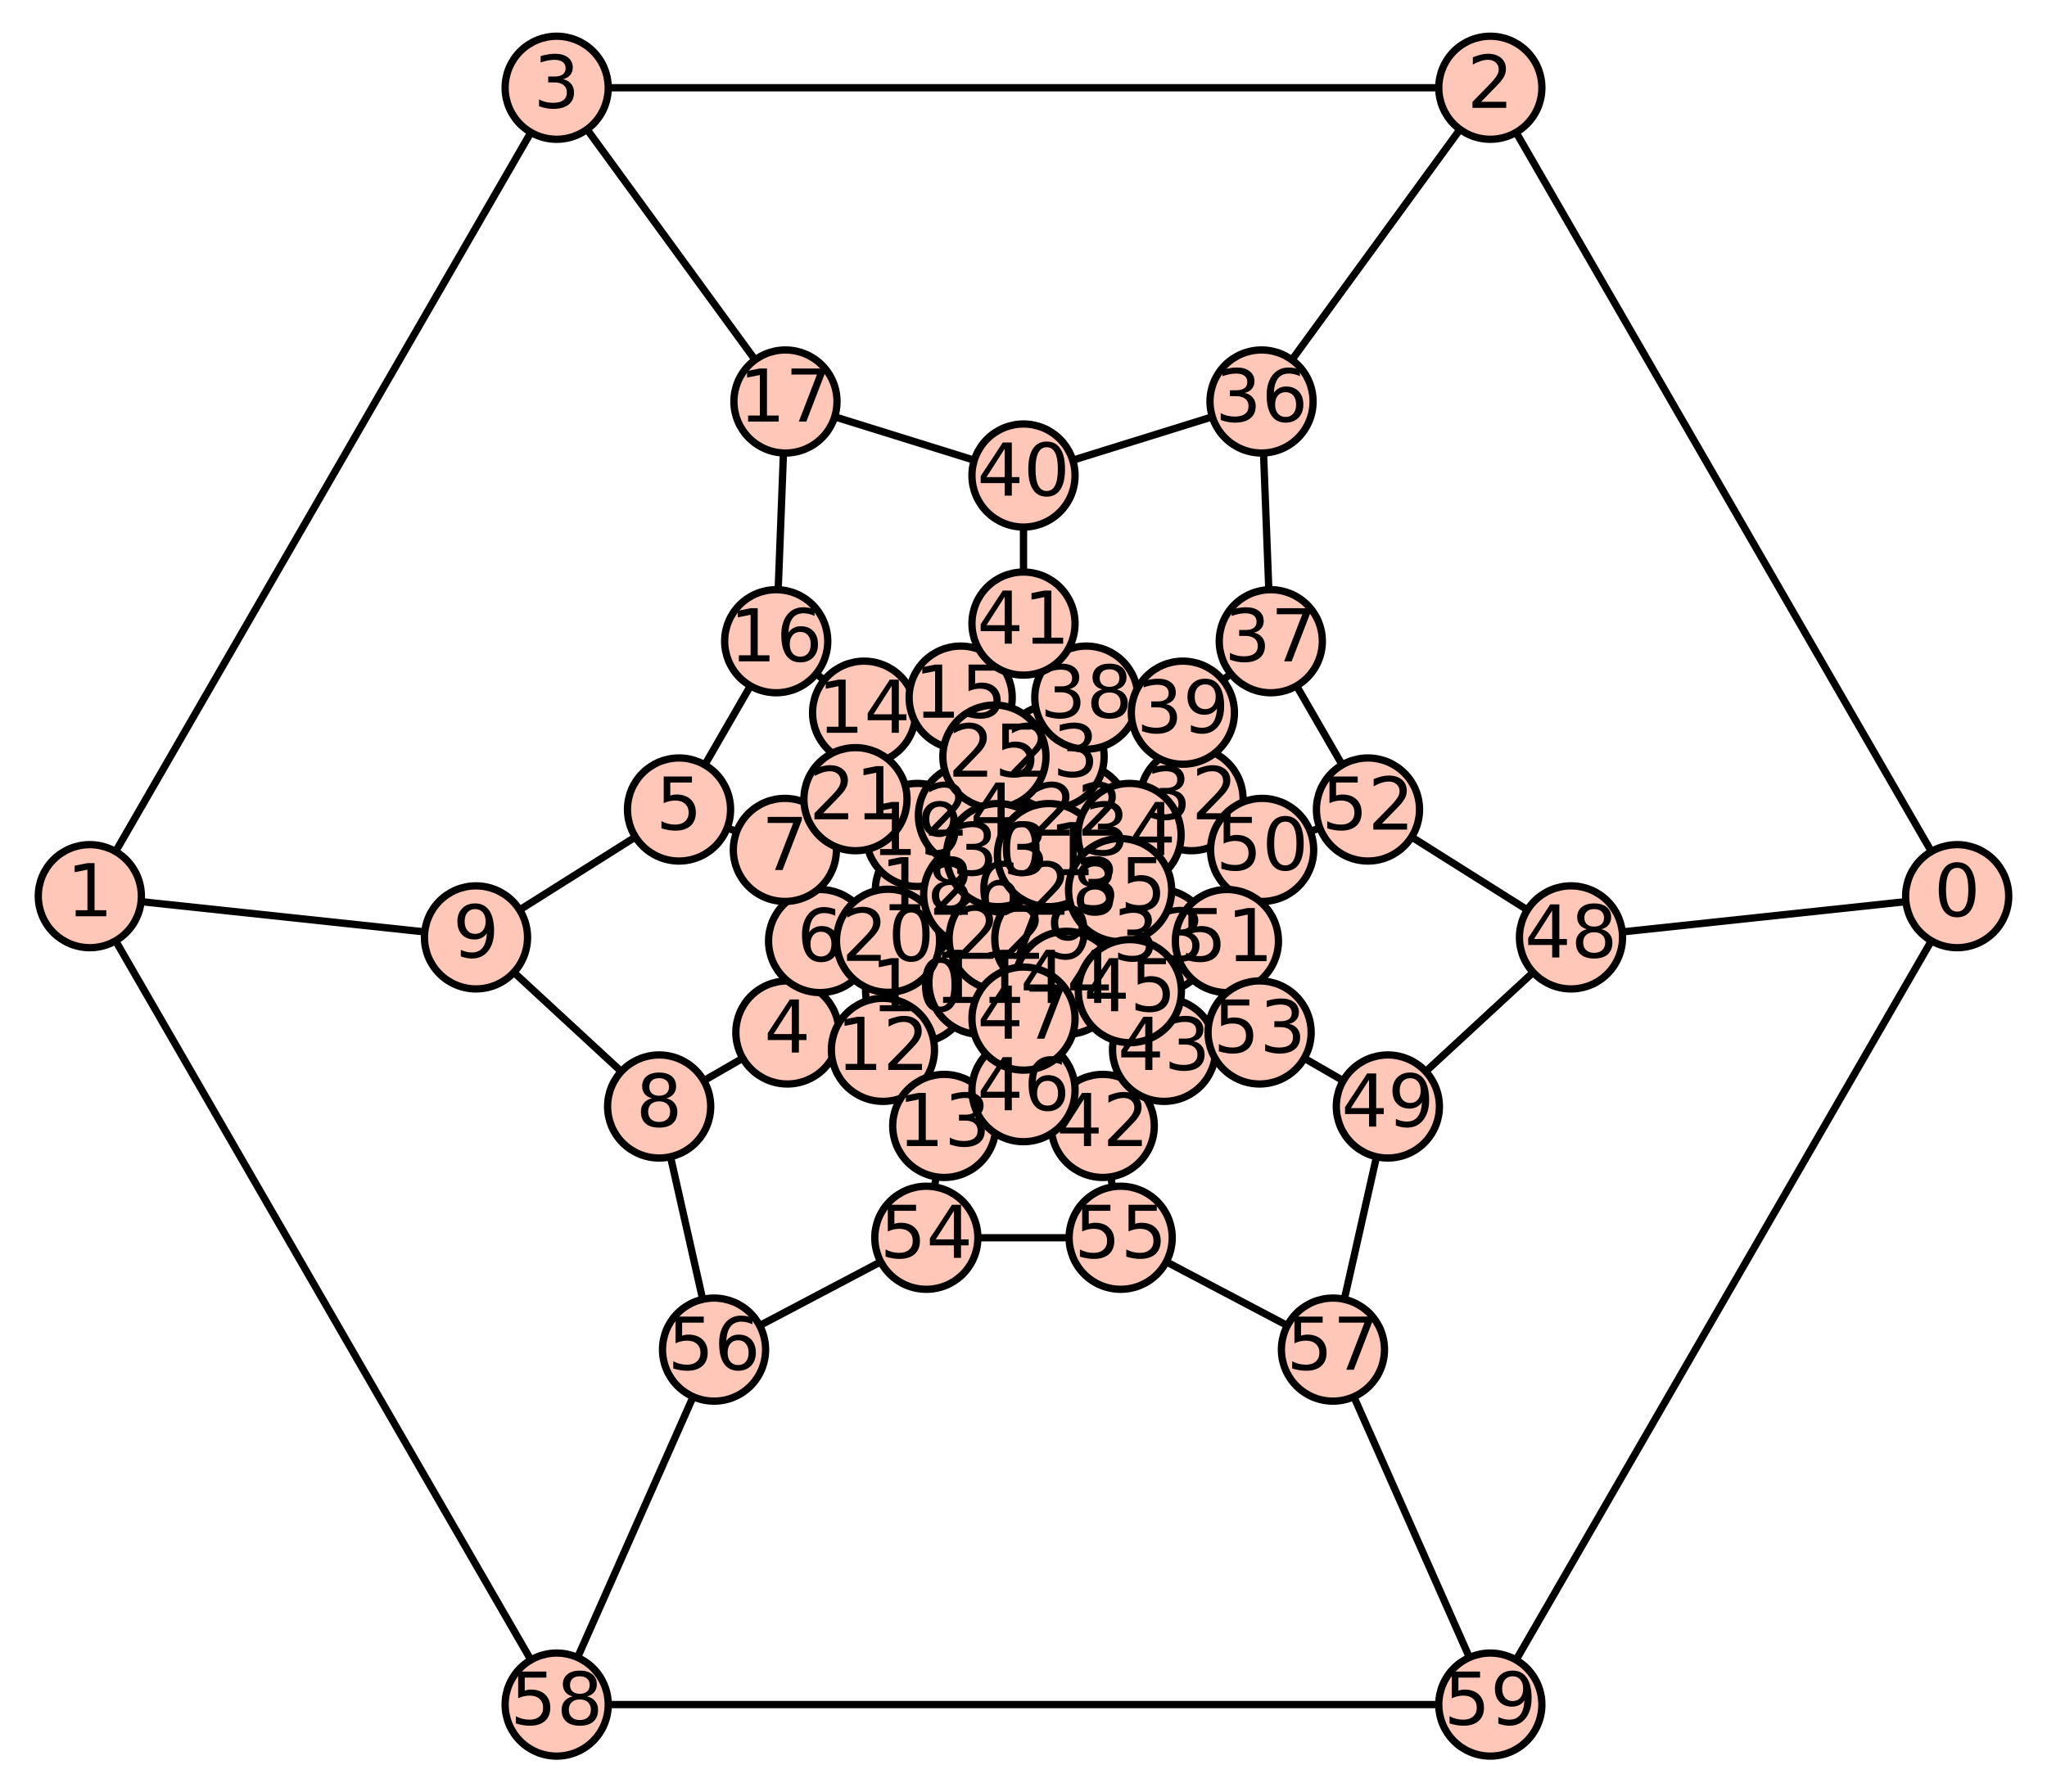 <?xml version="1.0" encoding="utf-8" standalone="no"?>
<!DOCTYPE svg PUBLIC "-//W3C//DTD SVG 1.1//EN"
  "http://www.w3.org/Graphics/SVG/1.1/DTD/svg11.dtd">
<!-- Created with matplotlib (https://matplotlib.org/) -->
<svg height="245.914pt" version="1.1" viewBox="0 0 280.8 245.914" width="280.8pt" xmlns="http://www.w3.org/2000/svg" xmlns:xlink="http://www.w3.org/1999/xlink">
 <defs>
  <style type="text/css">*{stroke-linecap:butt;stroke-linejoin:round;}</style>
 </defs>
 <g id="figure_1">
  <g id="patch_1">
   <path d="M 0 245.914 
L 280.8 245.914 
L 280.8 0 
L 0 0 
z
" style="fill:#ffffff;"/>
  </g>
  <g id="axes_1">
   <g id="patch_2">
    <path d="M 7.2 238.312 
L 273.6 238.312 
L 273.6 7.602 
L 7.2 7.602 
z
" style="fill:#ffffff;"/>
   </g>
   <g id="matplotlib.axis_1"/>
   <g id="matplotlib.axis_2"/>
   <g id="line2d_1">
    <path clip-path="url(#p7976aa2e04)" d="M 215.504 128.613 
L 187.654 111.067 
" style="fill:none;stroke:#000000;stroke-linecap:square;"/>
   </g>
   <g id="line2d_2">
    <path clip-path="url(#p7976aa2e04)" d="M 215.504 128.613 
L 190.381 151.813 
" style="fill:none;stroke:#000000;stroke-linecap:square;"/>
   </g>
   <g id="line2d_3">
    <path clip-path="url(#p7976aa2e04)" d="M 204.438 233.875 
L 76.362 233.875 
" style="fill:none;stroke:#000000;stroke-linecap:square;"/>
   </g>
   <g id="line2d_4">
    <path clip-path="url(#p7976aa2e04)" d="M 204.438 233.875 
L 182.85 185.171 
" style="fill:none;stroke:#000000;stroke-linecap:square;"/>
   </g>
   <g id="line2d_5">
    <path clip-path="url(#p7976aa2e04)" d="M 12.323 122.957 
L 76.362 12.039 
" style="fill:none;stroke:#000000;stroke-linecap:square;"/>
   </g>
   <g id="line2d_6">
    <path clip-path="url(#p7976aa2e04)" d="M 12.323 122.957 
L 76.362 233.875 
" style="fill:none;stroke:#000000;stroke-linecap:square;"/>
   </g>
   <g id="line2d_7">
    <path clip-path="url(#p7976aa2e04)" d="M 12.323 122.957 
L 65.296 128.613 
" style="fill:none;stroke:#000000;stroke-linecap:square;"/>
   </g>
   <g id="line2d_8">
    <path clip-path="url(#p7976aa2e04)" d="M 76.362 12.039 
L 107.746 55.087 
" style="fill:none;stroke:#000000;stroke-linecap:square;"/>
   </g>
   <g id="line2d_9">
    <path clip-path="url(#p7976aa2e04)" d="M 76.362 233.875 
L 97.95 185.171 
" style="fill:none;stroke:#000000;stroke-linecap:square;"/>
   </g>
   <g id="line2d_10">
    <path clip-path="url(#p7976aa2e04)" d="M 173.054 55.087 
L 174.324 87.978 
" style="fill:none;stroke:#000000;stroke-linecap:square;"/>
   </g>
   <g id="line2d_11">
    <path clip-path="url(#p7976aa2e04)" d="M 173.054 55.087 
L 140.4 65.244 
" style="fill:none;stroke:#000000;stroke-linecap:square;"/>
   </g>
   <g id="line2d_12">
    <path clip-path="url(#p7976aa2e04)" d="M 107.746 55.087 
L 106.476 87.978 
" style="fill:none;stroke:#000000;stroke-linecap:square;"/>
   </g>
   <g id="line2d_13">
    <path clip-path="url(#p7976aa2e04)" d="M 107.746 55.087 
L 140.4 65.244 
" style="fill:none;stroke:#000000;stroke-linecap:square;"/>
   </g>
   <g id="line2d_14">
    <path clip-path="url(#p7976aa2e04)" d="M 108.011 141.657 
L 112.498 129.115 
" style="fill:none;stroke:#000000;stroke-linecap:square;"/>
   </g>
   <g id="line2d_15">
    <path clip-path="url(#p7976aa2e04)" d="M 108.011 141.657 
L 90.419 151.813 
" style="fill:none;stroke:#000000;stroke-linecap:square;"/>
   </g>
   <g id="line2d_16">
    <path clip-path="url(#p7976aa2e04)" d="M 108.011 141.657 
L 121.116 144.042 
" style="fill:none;stroke:#000000;stroke-linecap:square;"/>
   </g>
   <g id="line2d_17">
    <path clip-path="url(#p7976aa2e04)" d="M 112.498 129.115 
L 121.818 129.077 
" style="fill:none;stroke:#000000;stroke-linecap:square;"/>
   </g>
   <g id="line2d_18">
    <path clip-path="url(#p7976aa2e04)" d="M 112.498 129.115 
L 107.665 116.61 
" style="fill:none;stroke:#000000;stroke-linecap:square;"/>
   </g>
   <g id="line2d_19">
    <path clip-path="url(#p7976aa2e04)" d="M 90.419 151.813 
L 97.95 185.171 
" style="fill:none;stroke:#000000;stroke-linecap:square;"/>
   </g>
   <g id="line2d_20">
    <path clip-path="url(#p7976aa2e04)" d="M 121.116 144.042 
L 125.809 135.989 
" style="fill:none;stroke:#000000;stroke-linecap:square;"/>
   </g>
   <g id="line2d_21">
    <path clip-path="url(#p7976aa2e04)" d="M 121.116 144.042 
L 129.529 154.48 
" style="fill:none;stroke:#000000;stroke-linecap:square;"/>
   </g>
   <g id="line2d_22">
    <path clip-path="url(#p7976aa2e04)" d="M 93.146 111.067 
L 106.476 87.978 
" style="fill:none;stroke:#000000;stroke-linecap:square;"/>
   </g>
   <g id="line2d_23">
    <path clip-path="url(#p7976aa2e04)" d="M 93.146 111.067 
L 107.665 116.61 
" style="fill:none;stroke:#000000;stroke-linecap:square;"/>
   </g>
   <g id="line2d_24">
    <path clip-path="url(#p7976aa2e04)" d="M 107.665 116.61 
L 117.351 109.65 
" style="fill:none;stroke:#000000;stroke-linecap:square;"/>
   </g>
   <g id="line2d_25">
    <path clip-path="url(#p7976aa2e04)" d="M 121.818 129.077 
L 127.148 122.128 
" style="fill:none;stroke:#000000;stroke-linecap:square;"/>
   </g>
   <g id="line2d_26">
    <path clip-path="url(#p7976aa2e04)" d="M 121.818 129.077 
L 125.809 135.989 
" style="fill:none;stroke:#000000;stroke-linecap:square;"/>
   </g>
   <g id="line2d_27">
    <path clip-path="url(#p7976aa2e04)" d="M 117.351 109.65 
L 125.852 114.557 
" style="fill:none;stroke:#000000;stroke-linecap:square;"/>
   </g>
   <g id="line2d_28">
    <path clip-path="url(#p7976aa2e04)" d="M 117.351 109.65 
L 118.536 97.781 
" style="fill:none;stroke:#000000;stroke-linecap:square;"/>
   </g>
   <g id="line2d_29">
    <path clip-path="url(#p7976aa2e04)" d="M 97.95 185.171 
L 127.07 169.825 
" style="fill:none;stroke:#000000;stroke-linecap:square;"/>
   </g>
   <g id="line2d_30">
    <path clip-path="url(#p7976aa2e04)" d="M 125.809 135.989 
L 134.492 134.848 
" style="fill:none;stroke:#000000;stroke-linecap:square;"/>
   </g>
   <g id="line2d_31">
    <path clip-path="url(#p7976aa2e04)" d="M 134.492 134.848 
L 140.4 139.756 
" style="fill:none;stroke:#000000;stroke-linecap:square;"/>
   </g>
   <g id="line2d_32">
    <path clip-path="url(#p7976aa2e04)" d="M 134.492 134.848 
L 137.266 128.799 
" style="fill:none;stroke:#000000;stroke-linecap:square;"/>
   </g>
   <g id="line2d_33">
    <path clip-path="url(#p7976aa2e04)" d="M 140.4 139.756 
L 140.4 149.572 
" style="fill:none;stroke:#000000;stroke-linecap:square;"/>
   </g>
   <g id="line2d_34">
    <path clip-path="url(#p7976aa2e04)" d="M 140.4 139.756 
L 146.308 134.848 
" style="fill:none;stroke:#000000;stroke-linecap:square;"/>
   </g>
   <g id="line2d_35">
    <path clip-path="url(#p7976aa2e04)" d="M 129.529 154.48 
L 140.4 149.572 
" style="fill:none;stroke:#000000;stroke-linecap:square;"/>
   </g>
   <g id="line2d_36">
    <path clip-path="url(#p7976aa2e04)" d="M 129.529 154.48 
L 127.07 169.825 
" style="fill:none;stroke:#000000;stroke-linecap:square;"/>
   </g>
   <g id="line2d_37">
    <path clip-path="url(#p7976aa2e04)" d="M 140.4 149.572 
L 151.271 154.48 
" style="fill:none;stroke:#000000;stroke-linecap:square;"/>
   </g>
   <g id="line2d_38">
    <path clip-path="url(#p7976aa2e04)" d="M 127.07 169.825 
L 153.73 169.825 
" style="fill:none;stroke:#000000;stroke-linecap:square;"/>
   </g>
   <g id="line2d_39">
    <path clip-path="url(#p7976aa2e04)" d="M 118.536 97.781 
L 131.782 95.714 
" style="fill:none;stroke:#000000;stroke-linecap:square;"/>
   </g>
   <g id="line2d_40">
    <path clip-path="url(#p7976aa2e04)" d="M 131.782 95.714 
L 136.41 103.804 
" style="fill:none;stroke:#000000;stroke-linecap:square;"/>
   </g>
   <g id="line2d_41">
    <path clip-path="url(#p7976aa2e04)" d="M 131.782 95.714 
L 140.4 85.557 
" style="fill:none;stroke:#000000;stroke-linecap:square;"/>
   </g>
   <g id="line2d_42">
    <path clip-path="url(#p7976aa2e04)" d="M 136.41 103.804 
L 133.056 111.895 
" style="fill:none;stroke:#000000;stroke-linecap:square;"/>
   </g>
   <g id="line2d_43">
    <path clip-path="url(#p7976aa2e04)" d="M 136.41 103.804 
L 144.39 103.804 
" style="fill:none;stroke:#000000;stroke-linecap:square;"/>
   </g>
   <g id="line2d_44">
    <path clip-path="url(#p7976aa2e04)" d="M 140.4 85.557 
L 149.018 95.714 
" style="fill:none;stroke:#000000;stroke-linecap:square;"/>
   </g>
   <g id="line2d_45">
    <path clip-path="url(#p7976aa2e04)" d="M 140.4 85.557 
L 140.4 65.244 
" style="fill:none;stroke:#000000;stroke-linecap:square;"/>
   </g>
   <g id="line2d_46">
    <path clip-path="url(#p7976aa2e04)" d="M 127.148 122.128 
L 125.852 114.557 
" style="fill:none;stroke:#000000;stroke-linecap:square;"/>
   </g>
   <g id="line2d_47">
    <path clip-path="url(#p7976aa2e04)" d="M 127.148 122.128 
L 133.774 122.75 
" style="fill:none;stroke:#000000;stroke-linecap:square;"/>
   </g>
   <g id="line2d_48">
    <path clip-path="url(#p7976aa2e04)" d="M 125.852 114.557 
L 133.056 111.895 
" style="fill:none;stroke:#000000;stroke-linecap:square;"/>
   </g>
   <g id="line2d_49">
    <path clip-path="url(#p7976aa2e04)" d="M 133.774 122.75 
L 136.908 117.322 
" style="fill:none;stroke:#000000;stroke-linecap:square;"/>
   </g>
   <g id="line2d_50">
    <path clip-path="url(#p7976aa2e04)" d="M 133.056 111.895 
L 136.908 117.322 
" style="fill:none;stroke:#000000;stroke-linecap:square;"/>
   </g>
   <g id="line2d_51">
    <path clip-path="url(#p7976aa2e04)" d="M 147.744 111.895 
L 144.39 103.804 
" style="fill:none;stroke:#000000;stroke-linecap:square;"/>
   </g>
   <g id="line2d_52">
    <path clip-path="url(#p7976aa2e04)" d="M 147.744 111.895 
L 143.892 117.322 
" style="fill:none;stroke:#000000;stroke-linecap:square;"/>
   </g>
   <g id="line2d_53">
    <path clip-path="url(#p7976aa2e04)" d="M 147.744 111.895 
L 154.948 114.557 
" style="fill:none;stroke:#000000;stroke-linecap:square;"/>
   </g>
   <g id="line2d_54">
    <path clip-path="url(#p7976aa2e04)" d="M 144.39 103.804 
L 149.018 95.714 
" style="fill:none;stroke:#000000;stroke-linecap:square;"/>
   </g>
   <g id="line2d_55">
    <path clip-path="url(#p7976aa2e04)" d="M 143.892 117.322 
L 136.908 117.322 
" style="fill:none;stroke:#000000;stroke-linecap:square;"/>
   </g>
   <g id="line2d_56">
    <path clip-path="url(#p7976aa2e04)" d="M 143.892 117.322 
L 147.026 122.75 
" style="fill:none;stroke:#000000;stroke-linecap:square;"/>
   </g>
   <g id="line2d_57">
    <path clip-path="url(#p7976aa2e04)" d="M 154.948 114.557 
L 153.652 122.128 
" style="fill:none;stroke:#000000;stroke-linecap:square;"/>
   </g>
   <g id="line2d_58">
    <path clip-path="url(#p7976aa2e04)" d="M 154.948 114.557 
L 163.449 109.65 
" style="fill:none;stroke:#000000;stroke-linecap:square;"/>
   </g>
   <g id="line2d_59">
    <path clip-path="url(#p7976aa2e04)" d="M 149.018 95.714 
L 162.264 97.781 
" style="fill:none;stroke:#000000;stroke-linecap:square;"/>
   </g>
   <g id="line2d_60">
    <path clip-path="url(#p7976aa2e04)" d="M 143.534 128.799 
L 147.026 122.75 
" style="fill:none;stroke:#000000;stroke-linecap:square;"/>
   </g>
   <g id="line2d_61">
    <path clip-path="url(#p7976aa2e04)" d="M 143.534 128.799 
L 146.308 134.848 
" style="fill:none;stroke:#000000;stroke-linecap:square;"/>
   </g>
   <g id="line2d_62">
    <path clip-path="url(#p7976aa2e04)" d="M 147.026 122.75 
L 153.652 122.128 
" style="fill:none;stroke:#000000;stroke-linecap:square;"/>
   </g>
   <g id="line2d_63">
    <path clip-path="url(#p7976aa2e04)" d="M 153.652 122.128 
L 158.982 129.077 
" style="fill:none;stroke:#000000;stroke-linecap:square;"/>
   </g>
   <g id="line2d_64">
    <path clip-path="url(#p7976aa2e04)" d="M 146.308 134.848 
L 154.991 135.989 
" style="fill:none;stroke:#000000;stroke-linecap:square;"/>
   </g>
   <g id="line2d_65">
    <path clip-path="url(#p7976aa2e04)" d="M 163.449 109.65 
L 173.135 116.61 
" style="fill:none;stroke:#000000;stroke-linecap:square;"/>
   </g>
   <g id="line2d_66">
    <path clip-path="url(#p7976aa2e04)" d="M 163.449 109.65 
L 162.264 97.781 
" style="fill:none;stroke:#000000;stroke-linecap:square;"/>
   </g>
   <g id="line2d_67">
    <path clip-path="url(#p7976aa2e04)" d="M 162.264 97.781 
L 174.324 87.978 
" style="fill:none;stroke:#000000;stroke-linecap:square;"/>
   </g>
   <g id="line2d_68">
    <path clip-path="url(#p7976aa2e04)" d="M 158.982 129.077 
L 154.991 135.989 
" style="fill:none;stroke:#000000;stroke-linecap:square;"/>
   </g>
   <g id="line2d_69">
    <path clip-path="url(#p7976aa2e04)" d="M 158.982 129.077 
L 168.302 129.115 
" style="fill:none;stroke:#000000;stroke-linecap:square;"/>
   </g>
   <g id="line2d_70">
    <path clip-path="url(#p7976aa2e04)" d="M 154.991 135.989 
L 159.684 144.042 
" style="fill:none;stroke:#000000;stroke-linecap:square;"/>
   </g>
   <g id="line2d_71">
    <path clip-path="url(#p7976aa2e04)" d="M 174.324 87.978 
L 187.654 111.067 
" style="fill:none;stroke:#000000;stroke-linecap:square;"/>
   </g>
   <g id="line2d_72">
    <path clip-path="url(#p7976aa2e04)" d="M 151.271 154.48 
L 159.684 144.042 
" style="fill:none;stroke:#000000;stroke-linecap:square;"/>
   </g>
   <g id="line2d_73">
    <path clip-path="url(#p7976aa2e04)" d="M 151.271 154.48 
L 153.73 169.825 
" style="fill:none;stroke:#000000;stroke-linecap:square;"/>
   </g>
   <g id="line2d_74">
    <path clip-path="url(#p7976aa2e04)" d="M 159.684 144.042 
L 172.789 141.657 
" style="fill:none;stroke:#000000;stroke-linecap:square;"/>
   </g>
   <g id="line2d_75">
    <path clip-path="url(#p7976aa2e04)" d="M 153.73 169.825 
L 182.85 185.171 
" style="fill:none;stroke:#000000;stroke-linecap:square;"/>
   </g>
   <g id="line2d_76">
    <path clip-path="url(#p7976aa2e04)" d="M 172.789 141.657 
L 190.381 151.813 
" style="fill:none;stroke:#000000;stroke-linecap:square;"/>
   </g>
   <g id="line2d_77">
    <path clip-path="url(#p7976aa2e04)" d="M 190.381 151.813 
L 182.85 185.171 
" style="fill:none;stroke:#000000;stroke-linecap:square;"/>
   </g>
   <g id="line2d_78">
    <path clip-path="url(#p7976aa2e04)" d="M 215.504 128.613 
L 268.477 122.957 
" style="fill:none;stroke:#000000;stroke-linecap:square;"/>
   </g>
   <g id="line2d_79">
    <path clip-path="url(#p7976aa2e04)" d="M 268.477 122.957 
L 204.438 12.039 
" style="fill:none;stroke:#000000;stroke-linecap:square;"/>
   </g>
   <g id="line2d_80">
    <path clip-path="url(#p7976aa2e04)" d="M 204.438 233.875 
L 268.477 122.957 
" style="fill:none;stroke:#000000;stroke-linecap:square;"/>
   </g>
   <g id="line2d_81">
    <path clip-path="url(#p7976aa2e04)" d="M 76.362 12.039 
L 204.438 12.039 
" style="fill:none;stroke:#000000;stroke-linecap:square;"/>
   </g>
   <g id="line2d_82">
    <path clip-path="url(#p7976aa2e04)" d="M 173.054 55.087 
L 204.438 12.039 
" style="fill:none;stroke:#000000;stroke-linecap:square;"/>
   </g>
   <g id="line2d_83">
    <path clip-path="url(#p7976aa2e04)" d="M 90.419 151.813 
L 65.296 128.613 
" style="fill:none;stroke:#000000;stroke-linecap:square;"/>
   </g>
   <g id="line2d_84">
    <path clip-path="url(#p7976aa2e04)" d="M 93.146 111.067 
L 65.296 128.613 
" style="fill:none;stroke:#000000;stroke-linecap:square;"/>
   </g>
   <g id="line2d_85">
    <path clip-path="url(#p7976aa2e04)" d="M 118.536 97.781 
L 106.476 87.978 
" style="fill:none;stroke:#000000;stroke-linecap:square;"/>
   </g>
   <g id="line2d_86">
    <path clip-path="url(#p7976aa2e04)" d="M 133.774 122.75 
L 137.266 128.799 
" style="fill:none;stroke:#000000;stroke-linecap:square;"/>
   </g>
   <g id="line2d_87">
    <path clip-path="url(#p7976aa2e04)" d="M 143.534 128.799 
L 137.266 128.799 
" style="fill:none;stroke:#000000;stroke-linecap:square;"/>
   </g>
   <g id="line2d_88">
    <path clip-path="url(#p7976aa2e04)" d="M 173.135 116.61 
L 168.302 129.115 
" style="fill:none;stroke:#000000;stroke-linecap:square;"/>
   </g>
   <g id="line2d_89">
    <path clip-path="url(#p7976aa2e04)" d="M 187.654 111.067 
L 173.135 116.61 
" style="fill:none;stroke:#000000;stroke-linecap:square;"/>
   </g>
   <g id="line2d_90">
    <path clip-path="url(#p7976aa2e04)" d="M 172.789 141.657 
L 168.302 129.115 
" style="fill:none;stroke:#000000;stroke-linecap:square;"/>
   </g>
   <g id="PathCollection_1">
    <defs>
     <path d="M 0 7.071 
C 1.875 7.071 3.674 6.326 5 5 
C 6.326 3.674 7.071 1.875 7.071 0 
C 7.071 -1.875 6.326 -3.674 5 -5 
C 3.674 -6.326 1.875 -7.071 0 -7.071 
C -1.875 -7.071 -3.674 -6.326 -5 -5 
C -6.326 -3.674 -7.071 -1.875 -7.071 0 
C -7.071 1.875 -6.326 3.674 -5 5 
C -3.674 6.326 -1.875 7.071 0 7.071 
z
" id="me01029b693" style="stroke:#000000;"/>
    </defs>
    <g>
     <use style="fill:#fec7b8;stroke:#000000;" x="268.477" xlink:href="#me01029b693" y="122.957"/>
     <use style="fill:#fec7b8;stroke:#000000;" x="12.323" xlink:href="#me01029b693" y="122.957"/>
     <use style="fill:#fec7b8;stroke:#000000;" x="204.438" xlink:href="#me01029b693" y="12.039"/>
     <use style="fill:#fec7b8;stroke:#000000;" x="76.362" xlink:href="#me01029b693" y="12.039"/>
     <use style="fill:#fec7b8;stroke:#000000;" x="108.011" xlink:href="#me01029b693" y="141.657"/>
     <use style="fill:#fec7b8;stroke:#000000;" x="93.146" xlink:href="#me01029b693" y="111.067"/>
     <use style="fill:#fec7b8;stroke:#000000;" x="112.498" xlink:href="#me01029b693" y="129.115"/>
     <use style="fill:#fec7b8;stroke:#000000;" x="107.665" xlink:href="#me01029b693" y="116.61"/>
     <use style="fill:#fec7b8;stroke:#000000;" x="90.419" xlink:href="#me01029b693" y="151.813"/>
     <use style="fill:#fec7b8;stroke:#000000;" x="65.296" xlink:href="#me01029b693" y="128.613"/>
     <use style="fill:#fec7b8;stroke:#000000;" x="125.809" xlink:href="#me01029b693" y="135.989"/>
     <use style="fill:#fec7b8;stroke:#000000;" x="134.492" xlink:href="#me01029b693" y="134.848"/>
     <use style="fill:#fec7b8;stroke:#000000;" x="121.116" xlink:href="#me01029b693" y="144.042"/>
     <use style="fill:#fec7b8;stroke:#000000;" x="129.529" xlink:href="#me01029b693" y="154.48"/>
     <use style="fill:#fec7b8;stroke:#000000;" x="118.536" xlink:href="#me01029b693" y="97.781"/>
     <use style="fill:#fec7b8;stroke:#000000;" x="131.782" xlink:href="#me01029b693" y="95.714"/>
     <use style="fill:#fec7b8;stroke:#000000;" x="106.476" xlink:href="#me01029b693" y="87.978"/>
     <use style="fill:#fec7b8;stroke:#000000;" x="107.746" xlink:href="#me01029b693" y="55.087"/>
     <use style="fill:#fec7b8;stroke:#000000;" x="127.148" xlink:href="#me01029b693" y="122.128"/>
     <use style="fill:#fec7b8;stroke:#000000;" x="125.852" xlink:href="#me01029b693" y="114.557"/>
     <use style="fill:#fec7b8;stroke:#000000;" x="121.818" xlink:href="#me01029b693" y="129.077"/>
     <use style="fill:#fec7b8;stroke:#000000;" x="117.351" xlink:href="#me01029b693" y="109.65"/>
     <use style="fill:#fec7b8;stroke:#000000;" x="147.744" xlink:href="#me01029b693" y="111.895"/>
     <use style="fill:#fec7b8;stroke:#000000;" x="144.39" xlink:href="#me01029b693" y="103.804"/>
     <use style="fill:#fec7b8;stroke:#000000;" x="133.056" xlink:href="#me01029b693" y="111.895"/>
     <use style="fill:#fec7b8;stroke:#000000;" x="136.41" xlink:href="#me01029b693" y="103.804"/>
     <use style="fill:#fec7b8;stroke:#000000;" x="133.774" xlink:href="#me01029b693" y="122.75"/>
     <use style="fill:#fec7b8;stroke:#000000;" x="137.266" xlink:href="#me01029b693" y="128.799"/>
     <use style="fill:#fec7b8;stroke:#000000;" x="147.026" xlink:href="#me01029b693" y="122.75"/>
     <use style="fill:#fec7b8;stroke:#000000;" x="143.534" xlink:href="#me01029b693" y="128.799"/>
     <use style="fill:#fec7b8;stroke:#000000;" x="136.908" xlink:href="#me01029b693" y="117.322"/>
     <use style="fill:#fec7b8;stroke:#000000;" x="143.892" xlink:href="#me01029b693" y="117.322"/>
     <use style="fill:#fec7b8;stroke:#000000;" x="163.449" xlink:href="#me01029b693" y="109.65"/>
     <use style="fill:#fec7b8;stroke:#000000;" x="158.982" xlink:href="#me01029b693" y="129.077"/>
     <use style="fill:#fec7b8;stroke:#000000;" x="154.948" xlink:href="#me01029b693" y="114.557"/>
     <use style="fill:#fec7b8;stroke:#000000;" x="153.652" xlink:href="#me01029b693" y="122.128"/>
     <use style="fill:#fec7b8;stroke:#000000;" x="173.054" xlink:href="#me01029b693" y="55.087"/>
     <use style="fill:#fec7b8;stroke:#000000;" x="174.324" xlink:href="#me01029b693" y="87.978"/>
     <use style="fill:#fec7b8;stroke:#000000;" x="149.018" xlink:href="#me01029b693" y="95.714"/>
     <use style="fill:#fec7b8;stroke:#000000;" x="162.264" xlink:href="#me01029b693" y="97.781"/>
     <use style="fill:#fec7b8;stroke:#000000;" x="140.4" xlink:href="#me01029b693" y="65.244"/>
     <use style="fill:#fec7b8;stroke:#000000;" x="140.4" xlink:href="#me01029b693" y="85.557"/>
     <use style="fill:#fec7b8;stroke:#000000;" x="151.271" xlink:href="#me01029b693" y="154.48"/>
     <use style="fill:#fec7b8;stroke:#000000;" x="159.684" xlink:href="#me01029b693" y="144.042"/>
     <use style="fill:#fec7b8;stroke:#000000;" x="146.308" xlink:href="#me01029b693" y="134.848"/>
     <use style="fill:#fec7b8;stroke:#000000;" x="154.991" xlink:href="#me01029b693" y="135.989"/>
     <use style="fill:#fec7b8;stroke:#000000;" x="140.4" xlink:href="#me01029b693" y="149.572"/>
     <use style="fill:#fec7b8;stroke:#000000;" x="140.4" xlink:href="#me01029b693" y="139.756"/>
     <use style="fill:#fec7b8;stroke:#000000;" x="215.504" xlink:href="#me01029b693" y="128.613"/>
     <use style="fill:#fec7b8;stroke:#000000;" x="190.381" xlink:href="#me01029b693" y="151.813"/>
     <use style="fill:#fec7b8;stroke:#000000;" x="173.135" xlink:href="#me01029b693" y="116.61"/>
     <use style="fill:#fec7b8;stroke:#000000;" x="168.302" xlink:href="#me01029b693" y="129.115"/>
     <use style="fill:#fec7b8;stroke:#000000;" x="187.654" xlink:href="#me01029b693" y="111.067"/>
     <use style="fill:#fec7b8;stroke:#000000;" x="172.789" xlink:href="#me01029b693" y="141.657"/>
     <use style="fill:#fec7b8;stroke:#000000;" x="127.07" xlink:href="#me01029b693" y="169.825"/>
     <use style="fill:#fec7b8;stroke:#000000;" x="153.73" xlink:href="#me01029b693" y="169.825"/>
     <use style="fill:#fec7b8;stroke:#000000;" x="97.95" xlink:href="#me01029b693" y="185.171"/>
     <use style="fill:#fec7b8;stroke:#000000;" x="182.85" xlink:href="#me01029b693" y="185.171"/>
     <use style="fill:#fec7b8;stroke:#000000;" x="76.362" xlink:href="#me01029b693" y="233.875"/>
     <use style="fill:#fec7b8;stroke:#000000;" x="204.438" xlink:href="#me01029b693" y="233.875"/>
    </g>
   </g>
   <g id="text_1">
    <!-- 48 -->
    <g transform="translate(209.142 131.372)scale(0.1 -0.1)">
     <defs>
      <path d="M 37.797 64.312 
L 12.891 25.391 
L 37.797 25.391 
z
M 35.203 72.906 
L 47.609 72.906 
L 47.609 25.391 
L 58.016 25.391 
L 58.016 17.188 
L 47.609 17.188 
L 47.609 0 
L 37.797 0 
L 37.797 17.188 
L 4.891 17.188 
L 4.891 26.703 
z
" id="DejaVuSans-52"/>
      <path d="M 31.781 34.625 
Q 24.75 34.625 20.719 30.859 
Q 16.703 27.094 16.703 20.516 
Q 16.703 13.922 20.719 10.156 
Q 24.75 6.391 31.781 6.391 
Q 38.812 6.391 42.859 10.172 
Q 46.922 13.969 46.922 20.516 
Q 46.922 27.094 42.891 30.859 
Q 38.875 34.625 31.781 34.625 
z
M 21.922 38.812 
Q 15.578 40.375 12.031 44.719 
Q 8.5 49.078 8.5 55.328 
Q 8.5 64.062 14.719 69.141 
Q 20.953 74.219 31.781 74.219 
Q 42.672 74.219 48.875 69.141 
Q 55.078 64.062 55.078 55.328 
Q 55.078 49.078 51.531 44.719 
Q 48 40.375 41.703 38.812 
Q 48.828 37.156 52.797 32.312 
Q 56.781 27.484 56.781 20.516 
Q 56.781 9.906 50.312 4.234 
Q 43.844 -1.422 31.781 -1.422 
Q 19.734 -1.422 13.25 4.234 
Q 6.781 9.906 6.781 20.516 
Q 6.781 27.484 10.781 32.312 
Q 14.797 37.156 21.922 38.812 
z
M 18.312 54.391 
Q 18.312 48.734 21.844 45.562 
Q 25.391 42.391 31.781 42.391 
Q 38.141 42.391 41.719 45.562 
Q 45.312 48.734 45.312 54.391 
Q 45.312 60.062 41.719 63.234 
Q 38.141 66.406 31.781 66.406 
Q 25.391 66.406 21.844 63.234 
Q 18.312 60.062 18.312 54.391 
z
" id="DejaVuSans-56"/>
     </defs>
     <use xlink:href="#DejaVuSans-52"/>
     <use x="63.623" xlink:href="#DejaVuSans-56"/>
    </g>
   </g>
   <g id="text_2">
    <!-- 59 -->
    <g transform="translate(198.076 236.634)scale(0.1 -0.1)">
     <defs>
      <path d="M 10.797 72.906 
L 49.516 72.906 
L 49.516 64.594 
L 19.828 64.594 
L 19.828 46.734 
Q 21.969 47.469 24.109 47.828 
Q 26.266 48.188 28.422 48.188 
Q 40.625 48.188 47.75 41.5 
Q 54.891 34.812 54.891 23.391 
Q 54.891 11.625 47.562 5.094 
Q 40.234 -1.422 26.906 -1.422 
Q 22.312 -1.422 17.547 -0.641 
Q 12.797 0.141 7.719 1.703 
L 7.719 11.625 
Q 12.109 9.234 16.797 8.062 
Q 21.484 6.891 26.703 6.891 
Q 35.156 6.891 40.078 11.328 
Q 45.016 15.766 45.016 23.391 
Q 45.016 31 40.078 35.438 
Q 35.156 39.891 26.703 39.891 
Q 22.75 39.891 18.812 39.016 
Q 14.891 38.141 10.797 36.281 
z
" id="DejaVuSans-53"/>
      <path d="M 10.984 1.516 
L 10.984 10.5 
Q 14.703 8.734 18.5 7.812 
Q 22.312 6.891 25.984 6.891 
Q 35.75 6.891 40.891 13.453 
Q 46.047 20.016 46.781 33.406 
Q 43.953 29.203 39.594 26.953 
Q 35.25 24.703 29.984 24.703 
Q 19.047 24.703 12.672 31.312 
Q 6.297 37.938 6.297 49.422 
Q 6.297 60.641 12.938 67.422 
Q 19.578 74.219 30.609 74.219 
Q 43.266 74.219 49.922 64.516 
Q 56.594 54.828 56.594 36.375 
Q 56.594 19.141 48.406 8.859 
Q 40.234 -1.422 26.422 -1.422 
Q 22.703 -1.422 18.891 -0.688 
Q 15.094 0.047 10.984 1.516 
z
M 30.609 32.422 
Q 37.25 32.422 41.125 36.953 
Q 45.016 41.5 45.016 49.422 
Q 45.016 57.281 41.125 61.844 
Q 37.25 66.406 30.609 66.406 
Q 23.969 66.406 20.094 61.844 
Q 16.219 57.281 16.219 49.422 
Q 16.219 41.5 20.094 36.953 
Q 23.969 32.422 30.609 32.422 
z
" id="DejaVuSans-57"/>
     </defs>
     <use xlink:href="#DejaVuSans-53"/>
     <use x="63.623" xlink:href="#DejaVuSans-57"/>
    </g>
   </g>
   <g id="text_3">
    <!-- 1 -->
    <g transform="translate(9.142 125.716)scale(0.1 -0.1)">
     <defs>
      <path d="M 12.406 8.297 
L 28.516 8.297 
L 28.516 63.922 
L 10.984 60.406 
L 10.984 69.391 
L 28.422 72.906 
L 38.281 72.906 
L 38.281 8.297 
L 54.391 8.297 
L 54.391 0 
L 12.406 0 
z
" id="DejaVuSans-49"/>
     </defs>
     <use xlink:href="#DejaVuSans-49"/>
    </g>
   </g>
   <g id="text_4">
    <!-- 3 -->
    <g transform="translate(73.18 14.798)scale(0.1 -0.1)">
     <defs>
      <path d="M 40.578 39.312 
Q 47.656 37.797 51.625 33 
Q 55.609 28.219 55.609 21.188 
Q 55.609 10.406 48.188 4.484 
Q 40.766 -1.422 27.094 -1.422 
Q 22.516 -1.422 17.656 -0.516 
Q 12.797 0.391 7.625 2.203 
L 7.625 11.719 
Q 11.719 9.328 16.594 8.109 
Q 21.484 6.891 26.812 6.891 
Q 36.078 6.891 40.938 10.547 
Q 45.797 14.203 45.797 21.188 
Q 45.797 27.641 41.281 31.266 
Q 36.766 34.906 28.719 34.906 
L 20.219 34.906 
L 20.219 43.016 
L 29.109 43.016 
Q 36.375 43.016 40.234 45.922 
Q 44.094 48.828 44.094 54.297 
Q 44.094 59.906 40.109 62.906 
Q 36.141 65.922 28.719 65.922 
Q 24.656 65.922 20.016 65.031 
Q 15.375 64.156 9.812 62.312 
L 9.812 71.094 
Q 15.438 72.656 20.344 73.438 
Q 25.25 74.219 29.594 74.219 
Q 40.828 74.219 47.359 69.109 
Q 53.906 64.016 53.906 55.328 
Q 53.906 49.266 50.438 45.094 
Q 46.969 40.922 40.578 39.312 
z
" id="DejaVuSans-51"/>
     </defs>
     <use xlink:href="#DejaVuSans-51"/>
    </g>
   </g>
   <g id="text_5">
    <!-- 58 -->
    <g transform="translate(69.999 236.634)scale(0.1 -0.1)">
     <use xlink:href="#DejaVuSans-53"/>
     <use x="63.623" xlink:href="#DejaVuSans-56"/>
    </g>
   </g>
   <g id="text_6">
    <!-- 36 -->
    <g transform="translate(166.692 57.846)scale(0.1 -0.1)">
     <defs>
      <path d="M 33.016 40.375 
Q 26.375 40.375 22.484 35.828 
Q 18.609 31.297 18.609 23.391 
Q 18.609 15.531 22.484 10.953 
Q 26.375 6.391 33.016 6.391 
Q 39.656 6.391 43.531 10.953 
Q 47.406 15.531 47.406 23.391 
Q 47.406 31.297 43.531 35.828 
Q 39.656 40.375 33.016 40.375 
z
M 52.594 71.297 
L 52.594 62.312 
Q 48.875 64.062 45.094 64.984 
Q 41.312 65.922 37.594 65.922 
Q 27.828 65.922 22.672 59.328 
Q 17.531 52.734 16.797 39.406 
Q 19.672 43.656 24.016 45.922 
Q 28.375 48.188 33.594 48.188 
Q 44.578 48.188 50.953 41.516 
Q 57.328 34.859 57.328 23.391 
Q 57.328 12.156 50.688 5.359 
Q 44.047 -1.422 33.016 -1.422 
Q 20.359 -1.422 13.672 8.266 
Q 6.984 17.969 6.984 36.375 
Q 6.984 53.656 15.188 63.938 
Q 23.391 74.219 37.203 74.219 
Q 40.922 74.219 44.703 73.484 
Q 48.484 72.75 52.594 71.297 
z
" id="DejaVuSans-54"/>
     </defs>
     <use xlink:href="#DejaVuSans-51"/>
     <use x="63.623" xlink:href="#DejaVuSans-54"/>
    </g>
   </g>
   <g id="text_7">
    <!-- 17 -->
    <g transform="translate(101.383 57.846)scale(0.1 -0.1)">
     <defs>
      <path d="M 8.203 72.906 
L 55.078 72.906 
L 55.078 68.703 
L 28.609 0 
L 18.312 0 
L 43.219 64.594 
L 8.203 64.594 
z
" id="DejaVuSans-55"/>
     </defs>
     <use xlink:href="#DejaVuSans-49"/>
     <use x="63.623" xlink:href="#DejaVuSans-55"/>
    </g>
   </g>
   <g id="text_8">
    <!-- 4 -->
    <g transform="translate(104.83 144.416)scale(0.1 -0.1)">
     <use xlink:href="#DejaVuSans-52"/>
    </g>
   </g>
   <g id="text_9">
    <!-- 6 -->
    <g transform="translate(109.317 131.874)scale(0.1 -0.1)">
     <use xlink:href="#DejaVuSans-54"/>
    </g>
   </g>
   <g id="text_10">
    <!-- 8 -->
    <g transform="translate(87.238 154.573)scale(0.1 -0.1)">
     <use xlink:href="#DejaVuSans-56"/>
    </g>
   </g>
   <g id="text_11">
    <!-- 12 -->
    <g transform="translate(114.754 146.801)scale(0.1 -0.1)">
     <defs>
      <path d="M 19.188 8.297 
L 53.609 8.297 
L 53.609 0 
L 7.328 0 
L 7.328 8.297 
Q 12.938 14.109 22.625 23.891 
Q 32.328 33.688 34.812 36.531 
Q 39.547 41.844 41.422 45.531 
Q 43.312 49.219 43.312 52.781 
Q 43.312 58.594 39.234 62.25 
Q 35.156 65.922 28.609 65.922 
Q 23.969 65.922 18.812 64.312 
Q 13.672 62.703 7.812 59.422 
L 7.812 69.391 
Q 13.766 71.781 18.938 73 
Q 24.125 74.219 28.422 74.219 
Q 39.75 74.219 46.484 68.547 
Q 53.219 62.891 53.219 53.422 
Q 53.219 48.922 51.531 44.891 
Q 49.859 40.875 45.406 35.406 
Q 44.188 33.984 37.641 27.219 
Q 31.109 20.453 19.188 8.297 
z
" id="DejaVuSans-50"/>
     </defs>
     <use xlink:href="#DejaVuSans-49"/>
     <use x="63.623" xlink:href="#DejaVuSans-50"/>
    </g>
   </g>
   <g id="text_12">
    <!-- 5 -->
    <g transform="translate(89.964 113.826)scale(0.1 -0.1)">
     <use xlink:href="#DejaVuSans-53"/>
    </g>
   </g>
   <g id="text_13">
    <!-- 7 -->
    <g transform="translate(104.484 119.37)scale(0.1 -0.1)">
     <use xlink:href="#DejaVuSans-55"/>
    </g>
   </g>
   <g id="text_14">
    <!-- 20 -->
    <g transform="translate(115.456 131.837)scale(0.1 -0.1)">
     <defs>
      <path d="M 31.781 66.406 
Q 24.172 66.406 20.328 58.906 
Q 16.5 51.422 16.5 36.375 
Q 16.5 21.391 20.328 13.891 
Q 24.172 6.391 31.781 6.391 
Q 39.453 6.391 43.281 13.891 
Q 47.125 21.391 47.125 36.375 
Q 47.125 51.422 43.281 58.906 
Q 39.453 66.406 31.781 66.406 
z
M 31.781 74.219 
Q 44.047 74.219 50.516 64.516 
Q 56.984 54.828 56.984 36.375 
Q 56.984 17.969 50.516 8.266 
Q 44.047 -1.422 31.781 -1.422 
Q 19.531 -1.422 13.062 8.266 
Q 6.594 17.969 6.594 36.375 
Q 6.594 54.828 13.062 64.516 
Q 19.531 74.219 31.781 74.219 
z
" id="DejaVuSans-48"/>
     </defs>
     <use xlink:href="#DejaVuSans-50"/>
     <use x="63.623" xlink:href="#DejaVuSans-48"/>
    </g>
   </g>
   <g id="text_15">
    <!-- 21 -->
    <g transform="translate(110.988 112.409)scale(0.1 -0.1)">
     <use xlink:href="#DejaVuSans-50"/>
     <use x="63.623" xlink:href="#DejaVuSans-49"/>
    </g>
   </g>
   <g id="text_16">
    <!-- 56 -->
    <g transform="translate(91.588 187.931)scale(0.1 -0.1)">
     <use xlink:href="#DejaVuSans-53"/>
     <use x="63.623" xlink:href="#DejaVuSans-54"/>
    </g>
   </g>
   <g id="text_17">
    <!-- 10 -->
    <g transform="translate(119.446 138.748)scale(0.1 -0.1)">
     <use xlink:href="#DejaVuSans-49"/>
     <use x="63.623" xlink:href="#DejaVuSans-48"/>
    </g>
   </g>
   <g id="text_18">
    <!-- 11 -->
    <g transform="translate(128.129 137.607)scale(0.1 -0.1)">
     <use xlink:href="#DejaVuSans-49"/>
     <use x="63.623" xlink:href="#DejaVuSans-49"/>
    </g>
   </g>
   <g id="text_19">
    <!-- 47 -->
    <g transform="translate(134.037 142.515)scale(0.1 -0.1)">
     <use xlink:href="#DejaVuSans-52"/>
     <use x="63.623" xlink:href="#DejaVuSans-55"/>
    </g>
   </g>
   <g id="text_20">
    <!-- 13 -->
    <g transform="translate(123.166 157.239)scale(0.1 -0.1)">
     <use xlink:href="#DejaVuSans-49"/>
     <use x="63.623" xlink:href="#DejaVuSans-51"/>
    </g>
   </g>
   <g id="text_21">
    <!-- 46 -->
    <g transform="translate(134.037 152.331)scale(0.1 -0.1)">
     <use xlink:href="#DejaVuSans-52"/>
     <use x="63.623" xlink:href="#DejaVuSans-54"/>
    </g>
   </g>
   <g id="text_22">
    <!-- 54 -->
    <g transform="translate(120.707 172.585)scale(0.1 -0.1)">
     <use xlink:href="#DejaVuSans-53"/>
     <use x="63.623" xlink:href="#DejaVuSans-52"/>
    </g>
   </g>
   <g id="text_23">
    <!-- 14 -->
    <g transform="translate(112.174 100.54)scale(0.1 -0.1)">
     <use xlink:href="#DejaVuSans-49"/>
     <use x="63.623" xlink:href="#DejaVuSans-52"/>
    </g>
   </g>
   <g id="text_24">
    <!-- 15 -->
    <g transform="translate(125.419 98.474)scale(0.1 -0.1)">
     <use xlink:href="#DejaVuSans-49"/>
     <use x="63.623" xlink:href="#DejaVuSans-53"/>
    </g>
   </g>
   <g id="text_25">
    <!-- 25 -->
    <g transform="translate(130.047 106.564)scale(0.1 -0.1)">
     <use xlink:href="#DejaVuSans-50"/>
     <use x="63.623" xlink:href="#DejaVuSans-53"/>
    </g>
   </g>
   <g id="text_26">
    <!-- 41 -->
    <g transform="translate(134.037 88.317)scale(0.1 -0.1)">
     <use xlink:href="#DejaVuSans-52"/>
     <use x="63.623" xlink:href="#DejaVuSans-49"/>
    </g>
   </g>
   <g id="text_27">
    <!-- 40 -->
    <g transform="translate(134.037 68.003)scale(0.1 -0.1)">
     <use xlink:href="#DejaVuSans-52"/>
     <use x="63.623" xlink:href="#DejaVuSans-48"/>
    </g>
   </g>
   <g id="text_28">
    <!-- 18 -->
    <g transform="translate(120.785 124.888)scale(0.1 -0.1)">
     <use xlink:href="#DejaVuSans-49"/>
     <use x="63.623" xlink:href="#DejaVuSans-56"/>
    </g>
   </g>
   <g id="text_29">
    <!-- 19 -->
    <g transform="translate(119.489 117.317)scale(0.1 -0.1)">
     <use xlink:href="#DejaVuSans-49"/>
     <use x="63.623" xlink:href="#DejaVuSans-57"/>
    </g>
   </g>
   <g id="text_30">
    <!-- 26 -->
    <g transform="translate(127.411 125.509)scale(0.1 -0.1)">
     <use xlink:href="#DejaVuSans-50"/>
     <use x="63.623" xlink:href="#DejaVuSans-54"/>
    </g>
   </g>
   <g id="text_31">
    <!-- 24 -->
    <g transform="translate(126.694 114.654)scale(0.1 -0.1)">
     <use xlink:href="#DejaVuSans-50"/>
     <use x="63.623" xlink:href="#DejaVuSans-52"/>
    </g>
   </g>
   <g id="text_32">
    <!-- 22 -->
    <g transform="translate(141.381 114.654)scale(0.1 -0.1)">
     <use xlink:href="#DejaVuSans-50"/>
     <use x="63.623" xlink:href="#DejaVuSans-50"/>
    </g>
   </g>
   <g id="text_33">
    <!-- 23 -->
    <g transform="translate(138.028 106.564)scale(0.1 -0.1)">
     <use xlink:href="#DejaVuSans-50"/>
     <use x="63.623" xlink:href="#DejaVuSans-51"/>
    </g>
   </g>
   <g id="text_34">
    <!-- 31 -->
    <g transform="translate(137.53 120.082)scale(0.1 -0.1)">
     <use xlink:href="#DejaVuSans-51"/>
     <use x="63.623" xlink:href="#DejaVuSans-49"/>
    </g>
   </g>
   <g id="text_35">
    <!-- 34 -->
    <g transform="translate(148.586 117.317)scale(0.1 -0.1)">
     <use xlink:href="#DejaVuSans-51"/>
     <use x="63.623" xlink:href="#DejaVuSans-52"/>
    </g>
   </g>
   <g id="text_36">
    <!-- 38 -->
    <g transform="translate(142.656 98.474)scale(0.1 -0.1)">
     <use xlink:href="#DejaVuSans-51"/>
     <use x="63.623" xlink:href="#DejaVuSans-56"/>
    </g>
   </g>
   <g id="text_37">
    <!-- 30 -->
    <g transform="translate(130.545 120.082)scale(0.1 -0.1)">
     <use xlink:href="#DejaVuSans-51"/>
     <use x="63.623" xlink:href="#DejaVuSans-48"/>
    </g>
   </g>
   <g id="text_38">
    <!-- 29 -->
    <g transform="translate(137.171 131.558)scale(0.1 -0.1)">
     <use xlink:href="#DejaVuSans-50"/>
     <use x="63.623" xlink:href="#DejaVuSans-57"/>
    </g>
   </g>
   <g id="text_39">
    <!-- 28 -->
    <g transform="translate(140.664 125.509)scale(0.1 -0.1)">
     <use xlink:href="#DejaVuSans-50"/>
     <use x="63.623" xlink:href="#DejaVuSans-56"/>
    </g>
   </g>
   <g id="text_40">
    <!-- 35 -->
    <g transform="translate(147.29 124.888)scale(0.1 -0.1)">
     <use xlink:href="#DejaVuSans-51"/>
     <use x="63.623" xlink:href="#DejaVuSans-53"/>
    </g>
   </g>
   <g id="text_41">
    <!-- 44 -->
    <g transform="translate(139.946 137.607)scale(0.1 -0.1)">
     <use xlink:href="#DejaVuSans-52"/>
     <use x="63.623" xlink:href="#DejaVuSans-52"/>
    </g>
   </g>
   <g id="text_42">
    <!-- 32 -->
    <g transform="translate(157.087 112.409)scale(0.1 -0.1)">
     <use xlink:href="#DejaVuSans-51"/>
     <use x="63.623" xlink:href="#DejaVuSans-50"/>
    </g>
   </g>
   <g id="text_43">
    <!-- 39 -->
    <g transform="translate(155.901 100.54)scale(0.1 -0.1)">
     <use xlink:href="#DejaVuSans-51"/>
     <use x="63.623" xlink:href="#DejaVuSans-57"/>
    </g>
   </g>
   <g id="text_44">
    <!-- 33 -->
    <g transform="translate(152.619 131.837)scale(0.1 -0.1)">
     <use xlink:href="#DejaVuSans-51"/>
     <use x="63.623" xlink:href="#DejaVuSans-51"/>
    </g>
   </g>
   <g id="text_45">
    <!-- 45 -->
    <g transform="translate(148.629 138.748)scale(0.1 -0.1)">
     <use xlink:href="#DejaVuSans-52"/>
     <use x="63.623" xlink:href="#DejaVuSans-53"/>
    </g>
   </g>
   <g id="text_46">
    <!-- 37 -->
    <g transform="translate(167.962 90.738)scale(0.1 -0.1)">
     <use xlink:href="#DejaVuSans-51"/>
     <use x="63.623" xlink:href="#DejaVuSans-55"/>
    </g>
   </g>
   <g id="text_47">
    <!-- 52 -->
    <g transform="translate(181.292 113.826)scale(0.1 -0.1)">
     <use xlink:href="#DejaVuSans-53"/>
     <use x="63.623" xlink:href="#DejaVuSans-50"/>
    </g>
   </g>
   <g id="text_48">
    <!-- 42 -->
    <g transform="translate(144.909 157.239)scale(0.1 -0.1)">
     <use xlink:href="#DejaVuSans-52"/>
     <use x="63.623" xlink:href="#DejaVuSans-50"/>
    </g>
   </g>
   <g id="text_49">
    <!-- 43 -->
    <g transform="translate(153.321 146.801)scale(0.1 -0.1)">
     <use xlink:href="#DejaVuSans-52"/>
     <use x="63.623" xlink:href="#DejaVuSans-51"/>
    </g>
   </g>
   <g id="text_50">
    <!-- 55 -->
    <g transform="translate(147.368 172.585)scale(0.1 -0.1)">
     <use xlink:href="#DejaVuSans-53"/>
     <use x="63.623" xlink:href="#DejaVuSans-53"/>
    </g>
   </g>
   <g id="text_51">
    <!-- 53 -->
    <g transform="translate(166.426 144.416)scale(0.1 -0.1)">
     <use xlink:href="#DejaVuSans-53"/>
     <use x="63.623" xlink:href="#DejaVuSans-51"/>
    </g>
   </g>
   <g id="text_52">
    <!-- 49 -->
    <g transform="translate(184.019 154.573)scale(0.1 -0.1)">
     <use xlink:href="#DejaVuSans-52"/>
     <use x="63.623" xlink:href="#DejaVuSans-57"/>
    </g>
   </g>
   <g id="text_53">
    <!-- 57 -->
    <g transform="translate(176.487 187.931)scale(0.1 -0.1)">
     <use xlink:href="#DejaVuSans-53"/>
     <use x="63.623" xlink:href="#DejaVuSans-55"/>
    </g>
   </g>
   <g id="text_54">
    <!-- 0 -->
    <g transform="translate(265.296 125.716)scale(0.1 -0.1)">
     <use xlink:href="#DejaVuSans-48"/>
    </g>
   </g>
   <g id="text_55">
    <!-- 2 -->
    <g transform="translate(201.257 14.798)scale(0.1 -0.1)">
     <use xlink:href="#DejaVuSans-50"/>
    </g>
   </g>
   <g id="text_56">
    <!-- 9 -->
    <g transform="translate(62.115 131.372)scale(0.1 -0.1)">
     <use xlink:href="#DejaVuSans-57"/>
    </g>
   </g>
   <g id="text_57">
    <!-- 16 -->
    <g transform="translate(100.113 90.738)scale(0.1 -0.1)">
     <use xlink:href="#DejaVuSans-49"/>
     <use x="63.623" xlink:href="#DejaVuSans-54"/>
    </g>
   </g>
   <g id="text_58">
    <!-- 27 -->
    <g transform="translate(130.904 131.558)scale(0.1 -0.1)">
     <use xlink:href="#DejaVuSans-50"/>
     <use x="63.623" xlink:href="#DejaVuSans-55"/>
    </g>
   </g>
   <g id="text_59">
    <!-- 50 -->
    <g transform="translate(166.773 119.37)scale(0.1 -0.1)">
     <use xlink:href="#DejaVuSans-53"/>
     <use x="63.623" xlink:href="#DejaVuSans-48"/>
    </g>
   </g>
   <g id="text_60">
    <!-- 51 -->
    <g transform="translate(161.939 131.874)scale(0.1 -0.1)">
     <use xlink:href="#DejaVuSans-53"/>
     <use x="63.623" xlink:href="#DejaVuSans-49"/>
    </g>
   </g>
  </g>
 </g>
 <defs>
  <clipPath id="p7976aa2e04">
   <rect height="230.709" width="266.4" x="7.2" y="7.602"/>
  </clipPath>
 </defs>
</svg>
